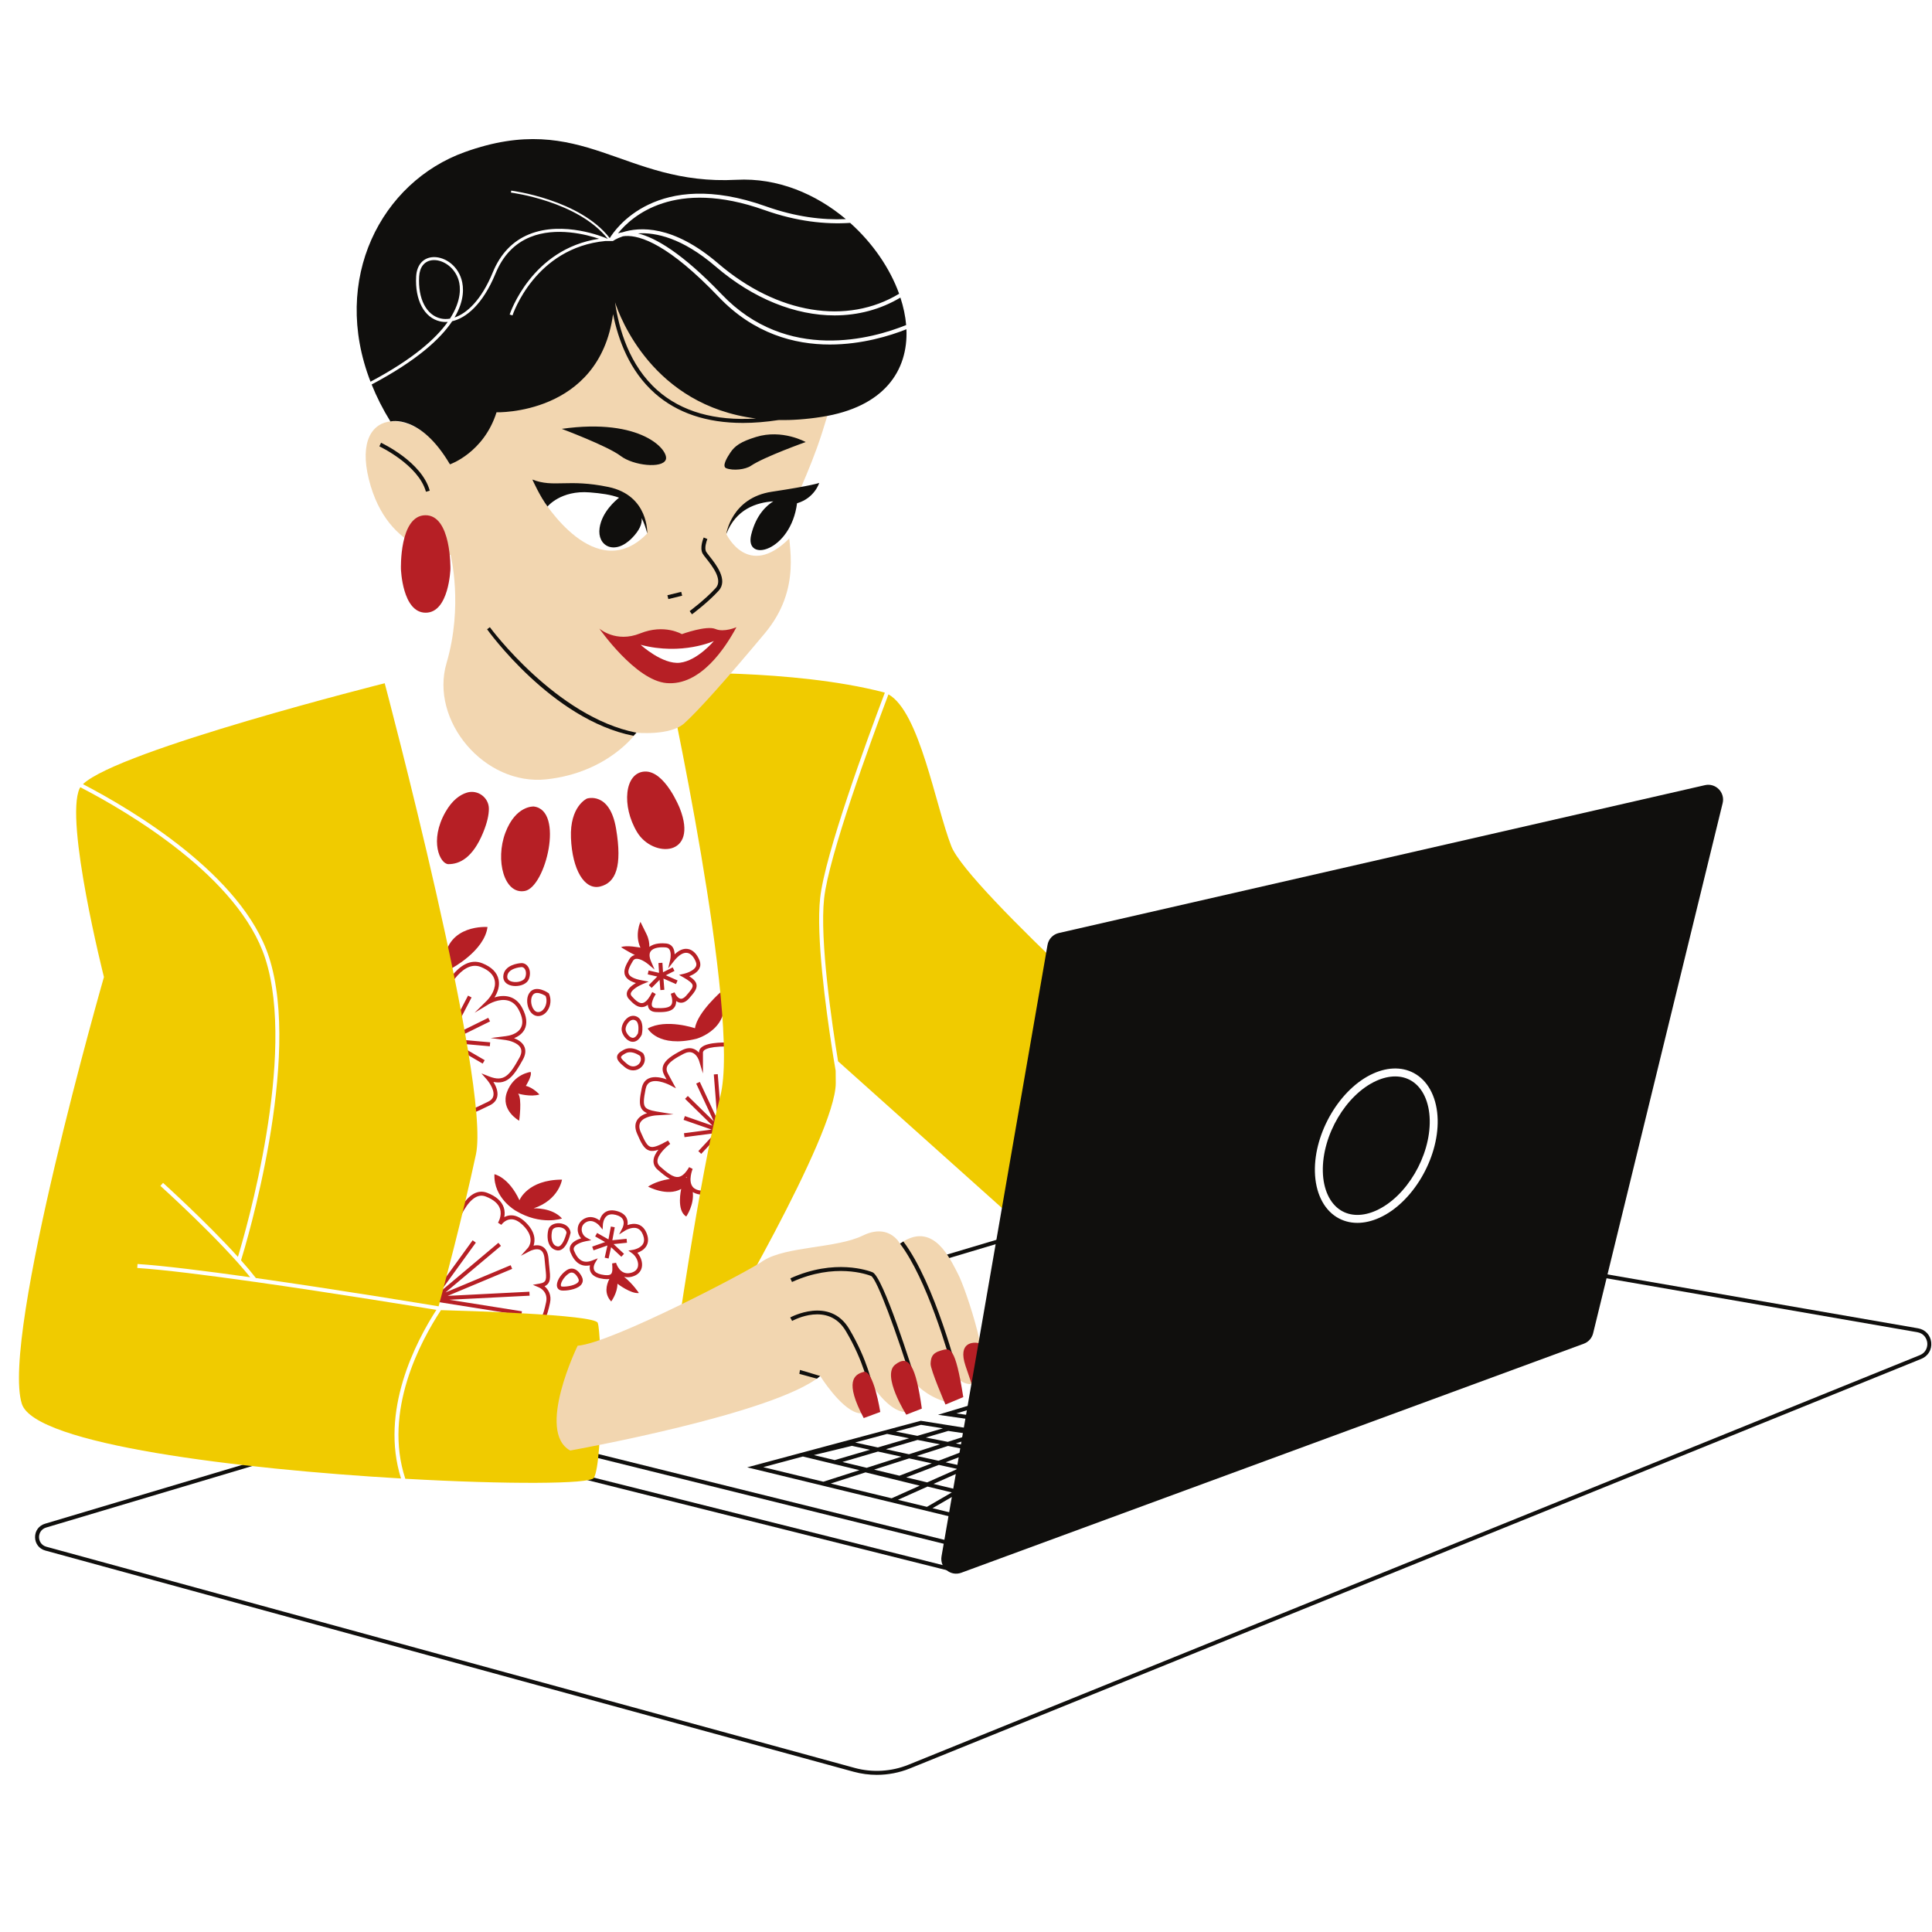 <?xml version="1.0" encoding="UTF-8"?> <svg xmlns="http://www.w3.org/2000/svg" xmlns:xlink="http://www.w3.org/1999/xlink" width="810pt" height="810pt" viewBox="0 0 810 810"> <defs> <clipPath id="clip1"> <path d="M 14.609 500 L 809.707 500 L 809.707 744.078 L 14.609 744.078 Z M 14.609 500 "></path> </clipPath> </defs> <g id="surface1"> <rect x="0" y="0" width="810" height="810" style="fill:rgb(100%,100%,100%);fill-opacity:1;stroke:none;"></rect> <rect x="0" y="0" width="810" height="810" style="fill:rgb(100%,100%,100%);fill-opacity:1;stroke:none;"></rect> <rect x="0" y="0" width="810" height="810" style="fill:rgb(100%,100%,100%);fill-opacity:1;stroke:none;"></rect> <path style=" stroke:none;fill-rule:nonzero;fill:rgb(71.37%,12.16%,14.51%);fill-opacity:1;" d="M 223.168 422.148 C 223.422 422.773 224.156 424.23 225.469 424.32 C 226.457 424.375 227.406 423.84 228.121 422.82 C 228.996 421.562 229.516 419.484 228.762 417.566 C 228.219 417.227 226.621 416.297 225.195 416.297 C 224.566 416.297 223.969 416.477 223.512 416.984 C 222.559 418.066 222.406 420.289 223.168 422.148 Z M 222.27 415.879 C 224.938 412.887 229.711 416.188 229.91 416.328 L 230.098 416.465 L 230.191 416.672 C 231.199 418.93 230.926 421.715 229.488 423.77 C 228.492 425.191 227.102 425.992 225.633 425.992 C 225.543 425.992 225.449 425.992 225.359 425.988 C 223.773 425.875 222.414 424.707 221.629 422.781 C 220.797 420.746 220.641 417.715 222.27 415.879 Z M 212.66 409.375 C 212.57 410.898 213.98 411.426 214.84 411.605 C 217.07 412.09 219.676 411.23 220.191 409.844 C 220.84 408.109 220.457 406.75 219.879 406.059 C 219.676 405.82 219.273 405.449 218.715 405.449 C 218.637 405.449 218.559 405.457 218.473 405.469 L 218.383 405.48 C 218.332 405.48 212.891 405.879 212.66 409.375 Z M 211.004 409.277 C 211.309 404.465 217.57 403.867 218.234 403.816 C 219.309 403.648 220.398 404.082 221.16 404.992 C 222.27 406.328 222.5 408.414 221.75 410.43 C 221.023 412.387 218.531 413.402 216.133 413.402 C 215.574 413.402 215.016 413.352 214.496 413.238 C 212.18 412.746 210.879 411.262 211.004 409.277 Z M 222.465 449.418 C 222.465 449.418 215.359 450.227 212.547 457.871 C 209.734 465.52 217.668 469.859 217.668 469.859 C 217.668 469.859 218.977 460.578 217.215 458.496 C 217.215 458.496 222.473 460.031 226.16 458.867 C 226.16 458.867 223.391 455.855 220.457 455.27 C 220.457 455.27 223.184 451.023 222.465 449.418 Z M 189.199 406.066 C 189.199 406.066 203.066 398.781 204.391 388.656 C 204.391 388.656 187.656 387.305 186.273 402.906 C 184.895 418.508 189.199 406.066 189.199 406.066 Z M 186.543 435.312 L 186.895 435.344 L 196.23 417.414 L 197.707 418.184 L 189.289 434.352 L 204.711 426.734 L 205.453 428.23 L 190.398 435.656 L 205.512 436.996 L 205.359 438.656 L 191.02 437.387 L 203.207 444.48 L 202.371 445.918 L 189.918 438.668 L 196.562 449.094 L 195.164 449.984 L 187.07 437.301 L 186.715 437.477 C 187.598 448.418 189.133 459.641 191.621 462.113 C 195.766 466.23 197.305 465.477 201.883 463.227 C 202.668 462.84 203.527 462.418 204.484 461.977 C 205.84 461.359 206.609 460.527 206.844 459.426 C 207.473 456.48 204.137 452.652 204.105 452.613 L 201.832 450.023 L 205.027 451.285 C 211.305 453.75 213.605 450.961 217.746 443.492 C 218.648 441.859 218.82 440.469 218.254 439.344 C 217.156 437.164 213.438 436.23 212.098 436.055 L 205.707 435.207 L 212.102 434.402 C 213.547 434.219 217.043 433.504 218.422 430.852 C 219.418 428.938 219.094 426.414 217.465 423.348 C 216.387 421.309 214.906 420.023 213.051 419.504 C 209.234 418.441 205.047 420.941 205.004 420.965 L 198.965 424.613 L 203.988 419.66 C 205.973 417.707 208.059 414.285 207.414 411.082 C 206.926 408.66 204.965 406.75 201.598 405.402 C 193.246 402.074 186.473 416.965 185.727 418.672 C 185.816 422.586 186.062 428.789 186.543 435.312 Z M 183.73 435.066 L 184.836 435.164 C 184.27 427.156 184.094 420.18 184.062 418.527 L 184.055 418.352 L 184.125 418.188 C 184.438 417.434 191.883 399.719 202.215 403.855 C 206.141 405.422 208.438 407.746 209.039 410.75 C 209.574 413.375 208.688 416.016 207.316 418.176 C 209.055 417.641 211.297 417.293 213.496 417.902 C 215.809 418.539 217.637 420.113 218.938 422.566 C 220.836 426.148 221.16 429.191 219.906 431.617 C 219.074 433.211 217.543 434.469 215.527 435.254 C 217.129 435.879 218.891 436.914 219.742 438.598 C 220.566 440.242 220.387 442.16 219.195 444.301 C 215.594 450.805 212.812 454.867 206.863 453.586 C 207.871 455.227 208.938 457.594 208.477 459.773 C 208.129 461.398 207.02 462.645 205.18 463.492 C 204.234 463.926 203.391 464.344 202.609 464.723 C 200.328 465.848 198.547 466.719 196.734 466.719 C 194.875 466.719 192.969 465.801 190.453 463.297 C 187.32 460.188 185.707 447.043 184.879 435.734 Z M 275.57 409.414 L 272.016 413.012 L 273.199 414.184 L 276.527 410.812 L 276.867 415.105 L 278.531 414.977 L 278.16 410.262 L 283.414 412.582 L 284.082 411.062 L 279.16 408.891 L 282.777 407.062 L 282.027 405.578 L 277.973 407.629 L 277.723 403.652 L 276.066 403.75 L 276.301 407.629 L 276.281 407.613 L 276.301 407.875 L 271.93 406.879 L 271.562 408.5 Z M 274.43 406.488 L 271.723 404.215 C 270.871 403.496 268.285 401.715 266.562 402.008 C 266.016 402.105 265.613 402.406 265.301 402.953 C 264.129 404.969 262.977 406.957 263.629 408.367 C 264.18 409.57 266.055 410.461 269.18 411.027 L 271.977 411.535 L 269.352 412.621 C 267.641 413.324 264.801 414.988 264.469 416.457 C 264.41 416.73 264.391 417.16 264.902 417.727 C 266.566 419.555 267.938 420.711 269.293 420.551 C 270.34 420.406 271.445 419.391 272.582 417.539 C 272.984 416.691 273.383 416.074 273.484 415.914 L 274.922 416.738 C 274.629 417.324 274.336 417.855 274.043 418.34 C 273.445 419.625 273.012 421.109 273.426 421.91 C 273.66 422.363 274.246 422.609 275.168 422.645 C 277.836 422.742 280.434 422.648 281.379 421.395 C 282.035 420.523 281.988 418.918 281.234 416.629 L 282.797 416.051 C 283.074 416.719 284.062 418.516 285.305 418.723 C 286.02 418.84 286.82 418.41 287.68 417.449 C 289.598 415.289 290.539 414.02 290.383 413.09 C 290.238 412.219 289.09 411.238 286.547 409.785 L 284.668 408.727 L 286.77 408.25 C 287.84 408.012 290.805 407.016 291.695 405.344 C 292.027 404.727 292.043 404.062 291.75 403.32 C 290.883 401.105 289.543 399.707 288.082 399.492 C 286.398 399.258 284.465 400.48 282.457 403.051 L 280.148 406 L 280.996 402.348 C 281.176 401.539 281.469 399.188 280.605 397.984 C 280.281 397.527 279.805 397.281 279.156 397.215 C 276.82 396.98 273.934 397.281 272.828 398.797 C 272.105 399.785 272.172 401.285 273.023 403.242 Z M 266.176 400.402 C 263.309 398.984 260.379 397.125 260.379 397.125 C 262.426 396.098 268.512 397.312 268.512 397.312 C 265.969 391.934 268.512 386.492 268.512 386.492 C 268.512 386.492 268.512 386.492 271.008 391.551 C 272.023 393.605 272.289 395.492 272.258 397.008 C 274.336 395.297 277.789 395.406 279.316 395.559 C 280.441 395.668 281.352 396.176 281.957 397.012 C 282.602 397.91 282.816 399.074 282.848 400.117 C 284.699 398.348 286.539 397.578 288.32 397.848 C 290.395 398.145 292.211 399.922 293.301 402.711 C 293.77 403.922 293.727 405.07 293.164 406.125 C 292.312 407.73 290.41 408.738 288.965 409.297 C 290.715 410.43 291.809 411.496 292.027 412.816 C 292.32 414.574 290.988 416.23 288.922 418.555 C 287.652 419.977 286.344 420.59 285.02 420.359 C 284.445 420.262 283.941 420.016 283.496 419.699 C 283.496 420.797 283.238 421.695 282.703 422.398 C 281.559 423.926 279.402 424.336 276.504 424.336 C 276.055 424.336 275.59 424.328 275.109 424.309 C 273.543 424.258 272.477 423.703 271.945 422.676 C 271.723 422.246 271.625 421.773 271.605 421.277 C 270.93 421.797 270.242 422.105 269.512 422.195 C 267.23 422.527 265.301 420.633 263.676 418.852 C 262.711 417.797 262.691 416.77 262.844 416.094 C 263.219 414.422 265.066 413.031 266.602 412.141 C 264.219 411.438 262.746 410.422 262.121 409.07 C 261.105 406.871 262.543 404.387 263.812 402.203 C 264.395 401.188 265.203 400.598 266.176 400.402 Z M 260.363 443.176 C 260.293 443.938 262.379 445.621 263.062 446.172 C 264.844 447.609 266.621 447.148 267.594 446.309 C 268.52 445.527 269.09 444.133 268.375 442.719 C 267.887 442.367 266.059 441.152 264.141 441.152 C 263.523 441.152 262.902 441.277 262.301 441.602 C 261.055 442.27 260.398 442.805 260.363 443.176 Z M 258.707 443.02 C 258.816 441.824 259.91 440.996 261.516 440.133 C 265.227 438.137 269.371 441.367 269.539 441.512 L 269.746 441.75 C 270.871 443.734 270.441 446.074 268.676 447.578 C 267.84 448.285 266.703 448.762 265.461 448.762 C 264.352 448.762 263.152 448.383 262.016 447.469 C 259.824 445.699 258.578 444.398 258.707 443.02 Z M 266.273 427.734 C 266.016 427.605 265.742 427.547 265.469 427.547 C 265.027 427.547 264.578 427.711 264.121 428.043 C 262.992 428.875 262.133 430.637 262.297 431.809 C 262.445 432.945 263.754 434.871 265.07 435.098 C 265.922 435.246 266.738 434.621 267.473 433.246 C 267.594 432.574 268.258 428.652 266.273 427.734 Z M 269.078 433.711 L 269.004 433.906 C 267.816 436.203 266.43 436.781 265.34 436.781 C 265.145 436.781 264.961 436.762 264.785 436.738 C 262.562 436.348 260.879 433.73 260.645 432.027 C 260.402 430.246 261.504 427.906 263.141 426.703 C 264.355 425.805 265.723 425.637 266.984 426.219 C 270.383 427.812 269.129 433.473 269.078 433.711 Z M 271.562 431.207 C 271.562 431.207 275.824 439.453 291.969 435.516 C 291.969 435.516 307.691 431.234 302.75 415.391 C 302.75 415.391 292.379 424.309 291.371 431.09 C 291.371 431.09 279.238 426.949 271.562 431.207 Z M 302.742 473.344 L 300.922 450.336 L 299.266 450.465 L 300.762 469.418 L 293.395 453.594 L 291.887 454.297 L 299.27 470.156 L 288.379 459.492 L 287.215 460.684 L 298.719 471.945 L 287.141 467.926 L 286.594 469.508 L 298.355 473.586 L 286.762 475.102 L 286.977 476.754 L 299.773 475.074 L 292.777 482.625 L 293.996 483.758 L 301.98 475.145 L 304.637 477.746 L 303.191 474.633 L 305.559 474.32 Z M 307.93 456.512 L 307.918 456.391 C 307.812 447.148 306.391 438.719 304.926 438.719 C 295.707 438.719 294.715 440.516 294.715 441.289 L 294.715 450.055 L 293.082 444.723 C 293.074 444.695 292.289 442.18 290.363 441.375 C 289.305 440.926 288.043 441.074 286.613 441.816 C 283.336 443.512 280.223 445.375 279.59 447.43 C 279.352 448.227 279.48 449.082 279.992 450.031 L 283.395 456.285 L 280.957 454.992 C 280.902 454.965 275.676 452.227 272.66 453.66 C 271.621 454.152 270.977 455.098 270.684 456.547 C 269.875 460.578 269.625 462.848 270.461 464.062 C 271.086 464.969 272.473 465.535 275.105 465.977 L 282.387 467.191 L 275.02 467.629 C 274.969 467.629 270.09 467.945 268.523 470.496 C 267.867 471.57 267.898 472.961 268.621 474.625 C 270.305 478.5 271.289 480.309 272.641 480.766 C 273.953 481.199 275.969 480.504 280.086 478.184 L 280.98 479.582 C 279.539 480.629 275.766 483.938 275.637 486.691 C 275.598 487.621 275.977 488.414 276.789 489.121 C 279.562 491.535 282.184 493.797 284.512 493.426 C 286.008 493.18 287.449 491.84 288.914 489.328 L 290.395 490.07 C 290.375 490.117 288.34 495.094 290.473 497.648 C 291.879 499.324 294.973 499.691 299.441 498.715 C 314.012 495.52 307.996 456.902 307.93 456.512 Z M 287.859 493.895 C 287.867 493.727 287.879 493.562 287.895 493.406 C 287.777 493.52 287.66 493.602 287.535 493.699 C 287.645 493.707 287.719 493.707 287.719 493.707 C 287.77 493.766 287.809 493.832 287.859 493.895 Z M 299.797 500.34 C 298.043 500.723 296.477 500.918 295.098 500.918 C 293.172 500.918 291.633 500.523 290.453 499.781 C 291.078 505.191 287.719 510.016 287.719 510.016 C 283.473 507.559 285.59 498.48 285.59 498.48 C 279.641 501.805 271.711 497.492 271.711 497.492 C 274.41 495.703 277.855 494.762 280.863 494.258 C 279.156 493.363 277.453 491.906 275.695 490.375 C 274.492 489.328 273.914 488.062 273.98 486.617 C 274.051 485 274.953 483.391 276.047 482.02 C 274.492 482.574 273.23 482.715 272.113 482.34 C 269.98 481.625 268.797 479.199 267.102 475.289 C 266.145 473.09 266.152 471.184 267.105 469.625 C 268.043 468.102 269.727 467.211 271.293 466.691 C 270.273 466.254 269.578 465.715 269.098 465.012 C 267.797 463.129 268.238 460.305 269.051 456.223 C 269.449 454.242 270.422 452.871 271.949 452.148 C 274.285 451.051 277.379 451.785 279.461 452.535 L 278.531 450.828 C 277.801 449.484 277.621 448.176 277.996 446.941 C 278.766 444.441 281.691 442.5 285.844 440.34 C 287.742 439.359 289.484 439.188 291.02 439.84 C 291.852 440.195 292.523 440.75 293.047 441.348 L 293.047 441.289 C 293.047 437.496 299.828 437.055 304.926 437.055 C 308.918 437.055 309.516 450.473 309.582 456.312 C 309.961 458.688 315.727 496.848 299.797 500.34 Z M 233.781 522.574 C 235.586 522.902 237.043 518.895 237.531 516.789 C 237.277 515.238 235.723 514.594 234.438 514.52 C 234.34 514.512 234.246 514.504 234.148 514.504 C 233 514.504 231.75 514.941 231.504 515.961 C 230.996 518.051 231.191 520.188 232.004 521.41 C 232.434 522.066 233.02 522.453 233.781 522.574 Z M 233.508 524.223 C 232.297 524.02 231.297 523.363 230.613 522.328 C 229.34 520.398 229.402 517.574 229.887 515.57 C 230.309 513.828 232.238 512.711 234.539 512.852 C 236.66 512.988 238.922 514.238 239.203 516.73 L 239.223 516.867 L 239.188 517 C 239.02 517.777 237.492 524.262 234 524.262 C 233.84 524.262 233.676 524.246 233.508 524.223 Z M 242.375 535.883 L 242.344 535.824 C 242.102 535.297 241.219 533.871 240.105 533.578 C 239.969 533.539 239.824 533.52 239.676 533.52 C 239.262 533.52 238.832 533.676 238.371 534 C 236.141 535.562 234.91 538.113 235.172 539.066 C 235.203 539.184 235.254 539.359 235.691 539.398 C 237.809 539.555 241.594 538.809 242.48 537.41 C 242.652 537.145 242.828 536.688 242.375 535.883 Z M 243.836 535.09 C 244.645 536.531 244.312 537.637 243.883 538.309 C 242.582 540.348 238.57 541.086 236.242 541.086 C 235.996 541.086 235.762 541.07 235.562 541.059 C 234.539 540.973 233.812 540.406 233.566 539.504 C 233.051 537.605 234.812 534.457 237.414 532.637 C 238.449 531.914 239.5 531.688 240.547 531.965 C 242.531 532.508 243.68 534.77 243.836 535.09 Z M 262.699 519.371 L 256.73 519.98 L 257.738 514.539 L 256.105 514.23 L 255.098 519.621 L 250.34 516.93 L 249.52 518.379 L 253.699 520.742 L 248.285 522.648 L 248.836 524.215 L 254.664 522.172 L 253.523 527.285 L 255.152 527.641 L 256.203 522.902 L 260.496 526.898 L 261.625 525.676 L 257.25 521.602 L 262.867 521.027 Z M 269.59 517.75 C 269.012 516.262 268.16 515.324 267.043 514.953 C 264.859 514.238 262.199 515.871 262.172 515.883 L 259.559 517.547 L 260.988 514.797 C 260.996 514.777 261.918 512.977 261.23 511.449 C 260.789 510.453 259.742 509.742 258.121 509.328 C 256.594 508.945 255.379 509.074 254.488 509.727 C 252.914 510.883 252.77 513.355 252.766 513.379 L 252.652 515.5 L 251.297 513.875 C 251.191 513.75 248.715 510.852 245.82 512.359 C 244.137 513.242 243.875 514.652 243.871 515.422 C 243.855 516.812 244.645 518.191 245.832 518.844 L 247.887 519.973 L 245.578 520.398 C 244.5 520.594 241.512 521.426 240.711 522.887 C 240.465 523.336 240.449 523.805 240.676 524.363 C 242.406 528.598 244.773 529.852 248.391 528.434 L 250.617 527.559 L 249.41 529.633 C 249.402 529.645 248.52 531.211 249.105 532.508 C 249.492 533.383 250.508 534.008 252.109 534.348 C 254.145 534.781 255.488 534.73 256.113 534.191 C 256.914 533.488 256.781 531.648 256.645 529.695 L 258.277 529.418 C 258.336 529.637 259.84 534.836 264.492 533.652 C 266.203 533.207 267.211 532.285 267.473 530.914 C 267.816 529.105 266.758 526.723 265.059 525.488 L 263.441 524.312 L 265.418 523.992 C 265.449 523.988 268.461 523.484 269.59 521.508 C 270.164 520.508 270.164 519.246 269.59 517.75 Z M 258.367 533.117 C 258.355 533.105 258.348 533.09 258.336 533.078 C 258.336 533.086 258.336 533.09 258.336 533.098 C 258.344 533.105 258.355 533.109 258.367 533.117 Z M 271.145 517.152 C 271.91 519.141 271.871 520.891 271.027 522.348 C 270.117 523.934 268.453 524.793 267.219 525.23 C 268.695 526.914 269.48 529.266 269.102 531.227 C 268.727 533.234 267.23 534.664 264.902 535.262 C 263.668 535.574 262.582 535.543 261.633 535.289 C 265.441 538.348 267.859 542.105 267.859 542.105 C 264.461 542.527 258.871 538.211 258.871 538.211 C 258.871 542.137 256.254 545.648 256.254 545.648 C 253.289 542.477 254.164 538.801 255.48 536.199 C 255.152 536.258 254.805 536.305 254.414 536.305 C 253.656 536.305 252.777 536.195 251.762 535.973 C 249.605 535.516 248.195 534.574 247.574 533.168 C 247.16 532.234 247.191 531.27 247.355 530.488 C 243.707 531.27 240.945 529.422 239.137 524.988 C 238.727 523.973 238.766 522.973 239.254 522.082 C 240.105 520.535 242.141 519.641 243.621 519.176 C 242.719 518.16 242.191 516.809 242.207 515.402 C 242.227 513.469 243.258 511.824 245.047 510.891 C 247.512 509.594 249.879 510.531 251.391 511.688 C 251.684 510.629 252.285 509.281 253.492 508.391 C 254.801 507.422 256.488 507.195 258.531 507.715 C 260.676 508.27 262.102 509.297 262.758 510.777 C 263.191 511.766 263.207 512.789 263.074 513.625 C 264.293 513.191 265.961 512.848 267.57 513.375 C 269.176 513.906 270.379 515.176 271.145 517.152 Z M 235.625 494.566 C 221.172 494.566 217.777 503.207 217.777 503.207 C 213.242 493.434 207.293 492.301 207.293 492.301 C 206.867 502.363 216.219 507.605 216.219 507.605 C 226.844 513.977 235.625 510.863 235.625 510.863 C 231.516 506.188 223.727 506.609 223.727 506.609 C 234.352 503.07 235.625 494.566 235.625 494.566 Z M 222.039 543.219 L 221.953 541.559 L 187.684 543.301 L 214.73 531.98 L 214.094 530.445 L 186.777 541.871 L 210.027 522.34 L 208.957 521.059 L 184.625 541.508 L 199.504 520.977 L 198.156 520 L 182.285 541.902 L 183.633 542.879 L 184.398 541.824 L 185.043 542.598 L 181.922 543.898 L 179.699 543.551 L 179.477 544.926 L 178.234 545.449 L 180.336 545.336 L 218.559 551.426 L 218.824 549.777 L 188.363 544.926 Z M 230.594 546.246 C 229.52 551.145 228.219 557.07 221.824 557.07 C 221.418 557.07 220.996 557.043 220.555 557 L 220.738 555.34 C 226.77 556.004 227.816 551.137 228.949 545.98 C 229.938 541.473 226.145 539.824 225.984 539.758 L 223.391 538.66 L 226.164 538.172 C 229.223 537.625 229.215 536.559 228.668 531.574 C 228.551 530.484 228.422 529.246 228.312 527.855 C 228.168 525.918 227.59 524.656 226.594 524.098 C 224.918 523.168 222.402 524.41 222.375 524.422 L 218.391 526.484 L 221.375 523.129 C 221.512 522.973 224.77 519.082 219.215 513.66 C 217.371 511.863 215.586 511.031 213.91 511.215 C 211.594 511.461 210.199 513.508 210.184 513.527 L 208.793 512.617 C 208.812 512.586 210.602 509.727 209.625 506.777 C 208.91 504.621 206.895 502.891 203.633 501.641 C 202.195 501.094 200.824 501.191 199.43 501.945 C 192.117 505.906 187.785 525.645 187.746 525.84 L 186.117 525.488 C 186.297 524.648 190.652 504.809 198.637 500.484 C 200.457 499.496 202.336 499.363 204.23 500.086 C 207.988 501.523 210.336 503.605 211.211 506.27 C 211.688 507.715 211.648 509.113 211.422 510.285 C 212.082 509.934 212.855 509.652 213.734 509.562 C 215.926 509.34 218.164 510.309 220.379 512.469 C 224.586 516.586 224.418 520.145 223.695 522.238 C 224.809 522.004 226.191 521.965 227.406 522.648 C 228.922 523.484 229.781 525.203 229.977 527.734 C 230.074 529.105 230.211 530.32 230.328 531.395 C 230.762 535.387 231.047 538.039 228.305 539.27 C 229.859 540.582 231.336 542.906 230.594 546.246 "></path> <g clip-path="url(#clip1)" clip-rule="nonzero"> <path style=" stroke:none;fill-rule:nonzero;fill:rgb(6.27%,5.879%,5.099%);fill-opacity:1;" d="M 805.523 569.707 L 381.457 741.43 C 377.059 743.211 372.336 744.113 367.609 744.113 C 364.348 744.113 361.082 743.68 357.918 742.82 L 19.004 650.074 C 16.414 649.371 14.73 647.18 14.699 644.5 C 14.668 641.824 16.305 639.598 18.871 638.832 L 161.824 596.176 C 162.168 596.656 162.516 597.129 162.867 597.598 L 19.348 640.43 C 17.117 641.094 16.344 643.031 16.363 644.48 C 16.375 645.938 17.195 647.859 19.438 648.477 L 358.359 741.215 C 365.75 743.23 373.734 742.762 380.836 739.887 L 804.902 568.156 C 807.496 567.109 808.195 564.703 808.016 562.961 C 807.824 561.219 806.629 559.02 803.867 558.539 L 481.305 502.57 L 174.809 594.035 C 174.316 593.586 173.801 593.164 173.27 592.762 L 481.199 500.859 L 481.395 500.898 L 804.152 556.902 C 807.176 557.422 809.34 559.734 809.668 562.785 C 809.992 565.836 808.367 568.555 805.523 569.707 "></path> </g> <path style=" stroke:none;fill-rule:nonzero;fill:rgb(100%,100%,100%);fill-opacity:1;" d="M 399.051 657.133 L 235.41 617.832 L 233.355 599.672 L 501.688 527.793 L 660.191 541.82 L 660.191 556.164 L 399.051 657.133 "></path> <path style=" stroke:none;fill-rule:nonzero;fill:rgb(6.27%,5.879%,5.099%);fill-opacity:1;" d="M 403.895 647.566 L 237.867 606.391 L 237.465 608.012 L 403.5 649.176 Z M 399.918 659.062 L 231.398 616.824 L 231.398 604.914 L 232.004 604.746 L 351.023 571.43 L 351.473 573.035 L 233.062 606.176 L 233.062 615.523 L 400.32 657.449 L 399.918 659.062 "></path> <path style=" stroke:none;fill-rule:nonzero;fill:rgb(6.27%,5.879%,5.099%);fill-opacity:1;" d="M 400.605 634.668 L 390.957 632.32 L 401.398 626.273 L 411.047 628.594 L 411.426 628.684 L 424.332 619.191 L 406.723 615.328 L 428.383 605.715 L 414.781 604.297 L 408.504 606.699 L 400.742 605.164 L 412.141 601.516 L 461.266 609.344 Z M 348.293 621.973 L 362.875 617.297 L 385.602 622.883 L 373.824 628.164 Z M 336.609 610.652 L 349.926 613.859 L 349.938 613.898 L 350.004 613.879 L 360.32 616.367 L 345.188 621.219 L 319.992 615.105 Z M 386.141 597.363 L 395.34 598.836 L 384.605 601.98 L 375.562 600.199 Z M 388.141 602.684 L 397.559 599.922 L 407.191 601.352 L 397.363 604.5 Z M 381.09 609.707 L 371.414 607.594 L 384.691 603.699 L 394.086 605.547 Z M 393.492 612.426 L 384.324 610.422 L 397.465 606.215 L 405.578 607.816 Z M 388.723 621.5 L 379.949 619.387 L 393.617 614.164 L 401.406 615.867 Z M 366.484 616.141 L 381.172 611.438 L 390.66 613.512 L 377.09 618.695 Z M 368.09 608.57 L 377.93 610.723 L 363.371 615.387 L 353.203 612.941 Z M 358.535 604.773 L 371.922 601.176 L 381.152 602.996 L 368.031 606.852 Z M 341.215 610.047 L 357.176 606.176 L 364.711 607.828 L 349.957 612.152 Z M 376.465 628.809 L 387.102 624.043 L 388.879 623.25 L 399.051 625.707 L 388.617 631.754 Z M 411.391 626.645 L 411.062 626.883 L 403.488 625.055 L 403.508 625.051 Z M 403.215 623.293 L 401.141 624.492 L 391.379 622.145 L 404.148 616.473 L 420.383 620.031 L 411.906 626.266 L 412.141 625.094 Z M 411.582 607.301 L 415 605.996 L 422.004 606.723 L 417.555 608.699 L 417.594 608.484 Z M 415.254 609.723 L 403.973 614.73 L 396.453 613.082 L 408.656 608.422 Z M 386.223 595.695 L 386.051 595.668 L 313.27 615.184 L 371.344 629.277 L 388.871 633.531 L 400.484 636.348 L 400.742 636.41 L 467.312 608.621 L 386.223 595.695 "></path> <path style=" stroke:none;fill-rule:nonzero;fill:rgb(6.27%,5.879%,5.099%);fill-opacity:1;" d="M 400.969 592.578 L 474.875 603.152 L 532.148 582.246 L 461.676 574.316 Z M 475.059 604.855 L 474.848 604.832 L 393.266 593.156 L 461.52 572.621 L 461.691 572.641 L 539.363 581.387 L 475.059 604.855 "></path> <path style=" stroke:none;fill-rule:nonzero;fill:rgb(94.119%,79.61%,0%);fill-opacity:1;" d="M 250.586 554.578 C 249.039 551.086 194.41 549.539 184.875 549.285 C 176.305 562.305 160.578 591.621 169.926 619.977 C 212.602 622.391 247.457 622.242 248.988 619.613 C 252.984 612.805 252.285 558.391 250.586 554.578 Z M 182.961 549.168 C 178.195 548.387 141.051 542.293 106.465 537.383 L 106.41 537.43 C 106.398 537.418 106.379 537.402 106.379 537.383 C 87.035 534.641 68.684 532.324 57.543 531.602 L 57.66 529.938 C 68.5 530.641 86.16 532.852 104.898 535.484 C 92.316 519.797 67.5 497.406 67.25 497.18 L 68.363 495.93 C 68.578 496.125 86.586 512.379 99.754 526.945 C 103.082 515.988 124.387 442.531 111.203 401.812 C 100.168 367.715 53.918 340.543 33.676 330.055 C 33.559 330.223 33.461 330.387 33.379 330.555 C 27.008 344.152 43.578 409.625 43.578 409.625 C 43.578 409.625 0.238 560.523 9.16 588.578 C 14.59 605.645 100.617 615.934 168.133 619.859 C 159.211 591.609 174.223 562.707 182.961 549.168 Z M 398.852 354.793 C 392.148 337.609 385.574 298.41 372.488 291.113 C 365.027 310.91 347.441 358.871 345.512 376.703 C 343.613 394.141 348.84 429.531 351.367 444.949 L 434.258 519.156 L 497.723 454.074 C 497.723 454.074 405.926 372.926 398.852 354.793 Z M 349.387 443.18 C 349.238 442.188 349.066 441.102 348.887 439.988 C 346.207 422.754 342.109 392.391 343.848 376.52 C 345.844 358.227 363.48 310.191 370.973 290.414 C 370.723 290.32 370.477 290.246 370.223 290.184 C 332.273 280.406 279.266 282.242 279.266 282.242 C 279.266 282.242 310.773 425.637 301.969 459.637 C 293.18 493.648 282.906 566.754 282.906 566.754 L 299.305 562.207 C 299.305 562.207 350.398 476.18 350.398 454.074 C 350.398 452.105 350.387 450.395 350.355 448.91 C 350.09 447.395 349.75 445.445 349.387 443.18 Z M 34.789 328.762 C 49.75 314.453 161.293 286.457 161.293 286.457 C 161.293 286.457 205.914 454.258 199.535 484.012 C 193.957 510.062 185.824 540.512 183.887 547.684 C 179.82 547.008 142.133 540.766 107.277 535.824 C 105.469 533.488 103.355 530.977 101.059 528.395 C 103.094 521.82 126.605 443.98 112.789 401.293 C 101.633 366.836 55.398 339.492 34.789 328.762 "></path> <path style=" stroke:none;fill-rule:nonzero;fill:rgb(94.899%,83.919%,69.019%);fill-opacity:1;" d="M 401.684 534.172 C 398.391 527.895 391.68 512.605 378.727 520.488 C 378.281 520.754 377.816 521.066 377.332 521.398 C 377.332 521.418 377.316 521.418 377.316 521.418 C 377.316 521.418 377.285 521.367 377.215 521.25 C 377.199 521.234 377.18 521.215 377.18 521.195 C 376.934 520.781 376.316 519.836 375.27 518.887 C 375.25 518.867 375.238 518.848 375.219 518.836 C 372.891 516.77 368.559 514.688 361.738 518.016 C 350.688 523.402 329.859 522.418 320.09 528.508 C 315.832 531.906 256.625 563.074 242.18 564.203 C 242.18 564.203 224.605 600.199 239.066 608.141 C 239.066 608.141 324.902 592.824 343.879 576.891 C 343.879 576.891 352.098 590.066 359.191 592.258 C 367.078 594.691 364.789 580.188 364.391 578.66 C 365.191 580.324 372.391 591.559 379.293 591.973 C 386.887 592.434 383.109 579.805 382.738 578.773 C 383.258 579.922 388.492 585.281 395.723 587.445 C 401.184 589.078 401.27 581.535 400.602 578.59 C 400.504 578.055 400.367 577.59 400.215 577.191 C 400.203 577.141 400.203 577.094 400.184 577.043 C 399.98 576.441 399.785 576.008 399.734 575.871 C 399.766 575.941 399.852 576.039 399.969 576.211 C 399.969 576.211 399.969 576.211 399.969 576.223 C 400.32 576.691 400.984 577.492 401.898 578.258 C 403.766 579.84 406.742 581.281 410.449 579.508 C 416.973 576.379 405.078 540.695 401.684 534.172 Z M 353.801 147.918 C 353.801 147.918 348.418 171.438 342.469 187.875 C 336.52 204.309 330.848 213.664 330.57 220.75 C 330.285 227.832 336.52 246.539 320.648 265.52 C 304.789 284.512 292.887 297.828 286.938 303.215 C 280.988 308.594 266.82 307.184 266.82 307.184 C 266.82 307.184 255.207 323.902 229.145 326.73 C 203.078 329.566 180.133 302.078 187.215 277.988 C 194.293 253.906 188.91 232.652 188.91 232.652 C 188.91 232.652 162.566 232.934 154.633 200.91 C 146.703 168.887 176.449 170.305 188.633 194.68 C 188.633 194.68 200.809 188.723 208.184 172.859 C 208.184 172.859 249.262 155.289 255.207 115.895 C 255.207 115.895 263.141 131.199 296.852 139.699 C 330.57 148.199 353.801 147.918 353.801 147.918 "></path> <path style=" stroke:none;fill-rule:nonzero;fill:rgb(71.37%,12.16%,14.51%);fill-opacity:1;" d="M 299.973 263.711 C 303.551 265.242 308.75 262.957 308.75 262.957 C 304.074 271.691 293.594 287.625 279.43 286.383 C 266.391 285.246 251.27 263.531 251.27 263.531 C 251.27 263.531 258.188 269.664 268.383 265.559 C 278.582 261.449 285.871 265.867 285.871 265.867 C 285.871 265.867 296.164 262.094 299.973 263.711 "></path> <path style=" stroke:none;fill-rule:nonzero;fill:rgb(100%,100%,100%);fill-opacity:1;" d="M 285.066 277.852 C 277.73 278.695 268.598 270.34 268.598 270.34 C 286.02 274.91 299.297 268.746 299.297 268.746 C 299.297 268.746 292.391 277 285.066 277.852 "></path> <path style=" stroke:none;fill-rule:nonzero;fill:rgb(6.27%,5.879%,5.099%);fill-opacity:1;" d="M 180.18 205.723 C 176.855 193.73 160.453 185.957 159.758 185.633 L 159.055 187.141 C 159.219 187.219 175.461 194.914 178.582 206.164 Z M 266.82 307.184 C 233.234 300.602 205.555 263.219 205.379 262.957 L 204.211 263.824 C 204.391 264.09 231.32 301.77 265.617 308.496 Z M 286 249.75 L 285.609 248.137 L 279.812 249.555 L 280.207 251.168 Z M 290.121 257.547 L 289.137 256.207 C 289.199 256.164 295.645 251.383 300.062 246.543 C 303.199 243.109 298.59 237.289 296.105 234.16 C 295.363 233.227 294.832 232.547 294.562 232.047 C 293.277 229.641 294.852 225.777 295.031 225.348 L 296.566 226 C 296.156 226.969 295.258 229.816 296.027 231.266 C 296.227 231.633 296.773 232.328 297.41 233.129 C 300.199 236.645 305.383 243.188 301.293 247.664 C 296.754 252.625 290.395 257.352 290.121 257.547 "></path> <path style=" stroke:none;fill-rule:nonzero;fill:rgb(6.27%,5.879%,5.099%);fill-opacity:1;" d="M 343.879 576.891 L 335.406 574.355 L 335.133 576 L 342.492 578.012 Z M 365.895 581.41 C 365.816 580.969 363.852 570.277 356 557.121 C 347.82 543.414 331.461 552.27 331.297 552.355 L 332.105 553.812 C 332.715 553.473 347.207 545.629 354.574 557.973 C 362.254 570.855 364.234 581.602 364.254 581.711 Z M 384.496 580.633 C 382.141 573.055 370.191 535.152 365.797 533.398 C 364.23 532.773 349.965 527.523 331.355 535.961 L 332.047 537.48 C 350.023 529.324 363.676 534.348 365.18 534.938 C 367.605 535.914 376.102 559.191 382.902 581.125 Z M 402.199 578.172 L 401.898 578.258 L 400.602 578.59 L 400.586 578.59 C 400.566 578.539 400.449 578.055 400.215 577.191 C 400.203 577.141 400.203 577.094 400.184 577.043 C 400.117 576.789 400.055 576.527 399.969 576.223 C 399.969 576.211 399.969 576.211 399.969 576.211 C 397.57 567.352 388.598 536.266 377.332 521.398 C 377.816 521.066 378.281 520.754 378.727 520.488 C 392.012 538.047 401.73 576.328 402.199 578.172 "></path> <path style=" stroke:none;fill-rule:nonzero;fill:rgb(71.37%,12.16%,14.51%);fill-opacity:1;" d="M 188.84 238.543 C 188.84 238.543 189.277 215.887 178.32 216.016 C 167.371 216.148 168.094 238.543 168.094 238.543 C 168.094 238.543 168.66 256.879 178.465 256.879 C 188.27 256.879 188.84 238.543 188.84 238.543 Z M 414.312 579.785 C 414.312 579.785 413.504 563.781 410.176 563.078 C 408.316 562.676 401.395 562.469 404.793 572.621 C 408.195 582.77 407.953 581.84 407.953 581.84 Z M 204.965 339.125 C 204.996 334.387 200.297 330.926 195.766 332.305 C 192.922 333.168 189.621 335.395 186.719 340.512 C 179.918 352.523 184.469 362.277 187.996 362.297 C 192.668 362.316 198.195 359.676 202.547 349.082 C 204.309 344.805 204.949 341.578 204.965 339.125 Z M 223.801 338.133 C 223.801 338.133 216.25 337.574 211.895 349.082 C 207.539 360.594 211.367 375.215 220.082 373.535 C 228.793 371.859 236.652 339.688 223.801 338.133 Z M 246.074 334.809 C 246.074 334.809 238.844 337.996 239.379 351.281 C 239.91 364.562 245.008 373.277 251.594 371.684 C 258.188 370.09 260.945 363.223 258.289 347.418 C 255.633 331.621 246.074 334.809 246.074 334.809 Z M 285.008 338.887 C 285.008 338.887 278.789 323.051 270.293 323.473 C 261.797 323.902 260.52 337.922 267.105 348.875 C 273.691 359.82 293.027 359.289 285.008 338.887 Z M 394.508 566.207 C 390.605 567.312 390.309 569.309 390.156 571.715 C 390 574.129 396.398 588.863 396.398 588.863 L 403.863 585.75 C 400.418 564.066 398.371 565.109 394.508 566.207 Z M 375.297 572.145 C 369.508 576.672 379.969 593.113 379.969 593.113 L 386.484 590.562 C 383.938 572.566 381.082 567.617 375.297 572.145 Z M 362.121 594.531 C 354.047 579.227 358.012 576.254 362.121 575.176 C 366.23 574.102 369.059 591.98 369.059 591.98 L 362.121 594.531 "></path> <path style=" stroke:none;fill-rule:nonzero;fill:rgb(100%,100%,100%);fill-opacity:1;" d="M 334.047 208.656 C 334.047 208.656 312.367 205.184 304.504 223.867 C 304.504 223.867 313.516 243.156 330.895 225.754 C 330.895 225.754 335.551 213.629 334.047 208.656 Z M 227.582 209.414 C 227.582 209.414 234.168 203.25 251.594 205.801 C 269.02 208.348 271.359 223.652 271.359 223.652 C 249.684 245.973 227.582 209.414 227.582 209.414 "></path> <path style=" stroke:none;fill-rule:nonzero;fill:rgb(6.27%,5.879%,5.099%);fill-opacity:1;" d="M 235.516 179.801 C 235.516 179.801 254.801 187.023 260.168 191.133 C 265.547 195.246 277.73 196.52 279.148 192.695 C 280.566 188.863 269.031 175.051 235.516 179.801 Z M 314.824 195.289 C 320.363 191.531 337.793 185.328 337.793 185.328 C 337.793 185.328 327.969 179.801 316.969 183.199 C 310.59 185.172 308.074 186.914 306.164 189.809 C 304.965 191.617 302.484 195.543 304.504 196.316 C 307.426 197.438 312.5 196.863 314.824 195.289 Z M 316.961 175.461 C 273.668 170.023 259.871 132.93 257.863 126.75 C 259.449 137.891 263.824 153.188 275.625 163.633 C 285.746 172.586 299.621 176.539 316.961 175.461 Z M 344.543 174.773 C 338.027 175.801 331.973 176.211 326.352 176.117 C 321.137 176.906 316.176 177.316 311.488 177.316 C 296.262 177.316 283.867 173.152 274.512 164.867 C 263.961 155.527 259.176 142.457 257.031 131.699 C 251.25 174.172 208.176 172.859 208.176 172.859 C 202.801 189.852 188.637 194.684 188.637 194.684 C 176.168 173.426 163.684 176.703 163.684 176.703 C 160.48 171.531 157.887 166.352 155.812 161.199 C 174.742 151.176 184.645 142.098 189.582 134.672 C 195.406 133.332 202.402 127.668 207.766 114.648 C 210.82 107.215 215.703 102.082 222.277 99.402 C 233.156 94.961 245.965 98.352 251.184 100.105 C 222.785 104.312 213.766 131.574 213.676 131.863 L 214.867 132.238 C 214.957 131.953 224.254 103.832 253.891 101.035 L 256.977 101.051 C 257.023 101.016 258.238 100.066 261.094 99.09 C 261.105 99.09 261.113 99.086 261.117 99.086 C 261.137 99.07 261.172 99.07 261.191 99.07 C 261.488 99.008 261.82 98.973 262.152 98.953 C 268.531 98.559 280.512 102.68 301.363 124.539 C 316.031 139.906 333.008 144.441 347.922 144.441 C 361.367 144.441 373.125 140.773 380.027 138.047 C 380.777 155.41 370.703 170.66 344.543 174.773 Z M 304.504 223.867 C 308.445 213.453 317.211 210.645 324.211 210.191 C 321.648 211.758 317.039 215.641 314.953 224.145 C 311.996 236.164 331.57 231.34 334.172 210.949 C 334.223 210.965 334.25 210.969 334.25 210.969 C 341.559 208.797 343.457 202.469 343.457 202.469 C 343.457 202.469 340.621 203.602 323.625 206.156 C 306.629 208.699 304.504 223.867 304.504 223.867 Z M 182 109.043 C 181.727 109.043 181.469 109.055 181.207 109.082 C 177.949 109.457 175.953 111.949 175.727 115.93 C 175.191 125.242 178.75 132.148 184.777 133.52 C 185.945 133.789 187.254 133.828 188.645 133.598 C 193.703 125.762 193.035 120.066 192.312 117.582 C 190.711 112.117 185.895 109.043 182 109.043 Z M 320.492 88.062 C 282.797 74.664 264.883 90.629 259.09 97.836 C 259.625 97.652 260.223 97.504 260.891 97.406 C 260.906 97.406 260.906 97.406 260.926 97.406 C 268.074 95.094 282.145 94.195 301.086 110.441 C 325.969 131.785 355.199 136.316 376.965 123.16 C 373.105 112.457 365.879 101.902 356.426 93.445 C 346.023 94.121 333.977 92.859 320.492 88.062 Z M 187.723 134.957 C 186.582 135.051 185.496 134.965 184.496 134.738 C 177.844 133.223 173.91 125.812 174.477 115.855 C 174.742 111.277 177.203 108.281 181.062 107.84 C 185.688 107.316 191.59 110.68 193.508 117.23 C 194.418 120.344 194.84 125.871 190.562 133.109 C 195.758 131.367 201.812 125.832 206.609 114.172 C 209.801 106.414 214.918 101.062 221.809 98.246 C 236.277 92.34 253.355 99.535 254.07 99.84 L 254.832 100.172 C 242.414 84.367 214.5 80.777 214.223 80.746 L 214.32 79.918 C 214.605 79.953 243.078 83.613 255.637 99.832 C 257.758 96.32 275.301 70.215 321.039 86.488 C 333.574 90.949 344.84 92.297 354.625 91.859 C 342.109 81.324 326.02 74.449 308.758 75.379 C 261.039 77.922 244.578 45.895 194.859 63.758 C 159.875 76.316 138.633 116.945 155.344 160.027 C 173.172 150.566 182.742 141.977 187.723 134.957 Z M 300.004 111.707 C 286.039 99.734 274.934 97.355 267.465 97.855 C 274.805 99.652 286.02 106.082 302.566 123.395 C 330.074 152.23 366.062 141.891 379.91 136.277 C 379.594 132.5 378.762 128.625 377.5 124.762 C 369.145 129.754 359.738 132.219 349.918 132.234 C 333.488 132.234 315.863 125.328 300.004 111.707 Z M 271.359 223.652 C 270.727 221.129 269.941 219.008 269.02 217.195 C 269.285 219.66 268.051 222.422 264.98 225.562 C 257.711 233.004 250.25 228.965 251.387 221.316 C 252.367 214.656 258.082 209.805 259.551 208.66 C 256.062 207.355 251.953 206.812 247.277 206.438 C 235.098 205.441 229.559 212.355 229.559 212.355 C 226.496 208.375 223.195 201.051 223.195 201.051 C 232.258 204.598 238.07 200.629 255.066 204.168 C 272.066 207.711 271.359 223.652 271.359 223.652 "></path> <path style=" stroke:none;fill-rule:nonzero;fill:rgb(6.27%,5.879%,5.099%);fill-opacity:1;" d="M 722.227 336.734 L 667.922 558.988 C 667.434 560.996 665.973 562.637 664.027 563.352 L 403.02 659.383 C 398.52 661.039 393.922 657.203 394.742 652.477 L 439.176 396.176 C 439.602 393.695 441.477 391.727 443.922 391.168 L 714.793 329.184 C 719.305 328.148 723.324 332.234 722.227 336.734 "></path> <path style=" stroke:none;fill-rule:nonzero;fill:rgb(100%,100%,100%);fill-opacity:1;" d="M 584.93 451.297 C 582.434 451.297 579.762 451.914 577.035 453.145 C 564.32 458.898 554.254 475.957 554.605 491.172 C 554.773 498.605 557.504 504.523 562.09 507.41 C 566.164 509.973 571.457 510.012 576.992 507.512 C 589.707 501.758 599.773 484.699 599.422 469.488 C 599.246 462.055 596.52 456.137 591.938 453.25 C 589.871 451.949 587.492 451.297 584.93 451.297 Z M 569.086 512.695 C 565.91 512.695 562.934 511.871 560.312 510.227 C 554.77 506.738 551.477 499.82 551.277 491.25 C 550.898 474.82 561.836 456.363 575.664 450.113 C 582.242 447.141 588.656 447.254 593.707 450.434 C 599.254 453.918 602.547 460.84 602.75 469.41 C 603.129 485.836 592.191 504.293 578.363 510.543 C 575.184 511.98 572.051 512.695 569.086 512.695 "></path> </g> </svg> 